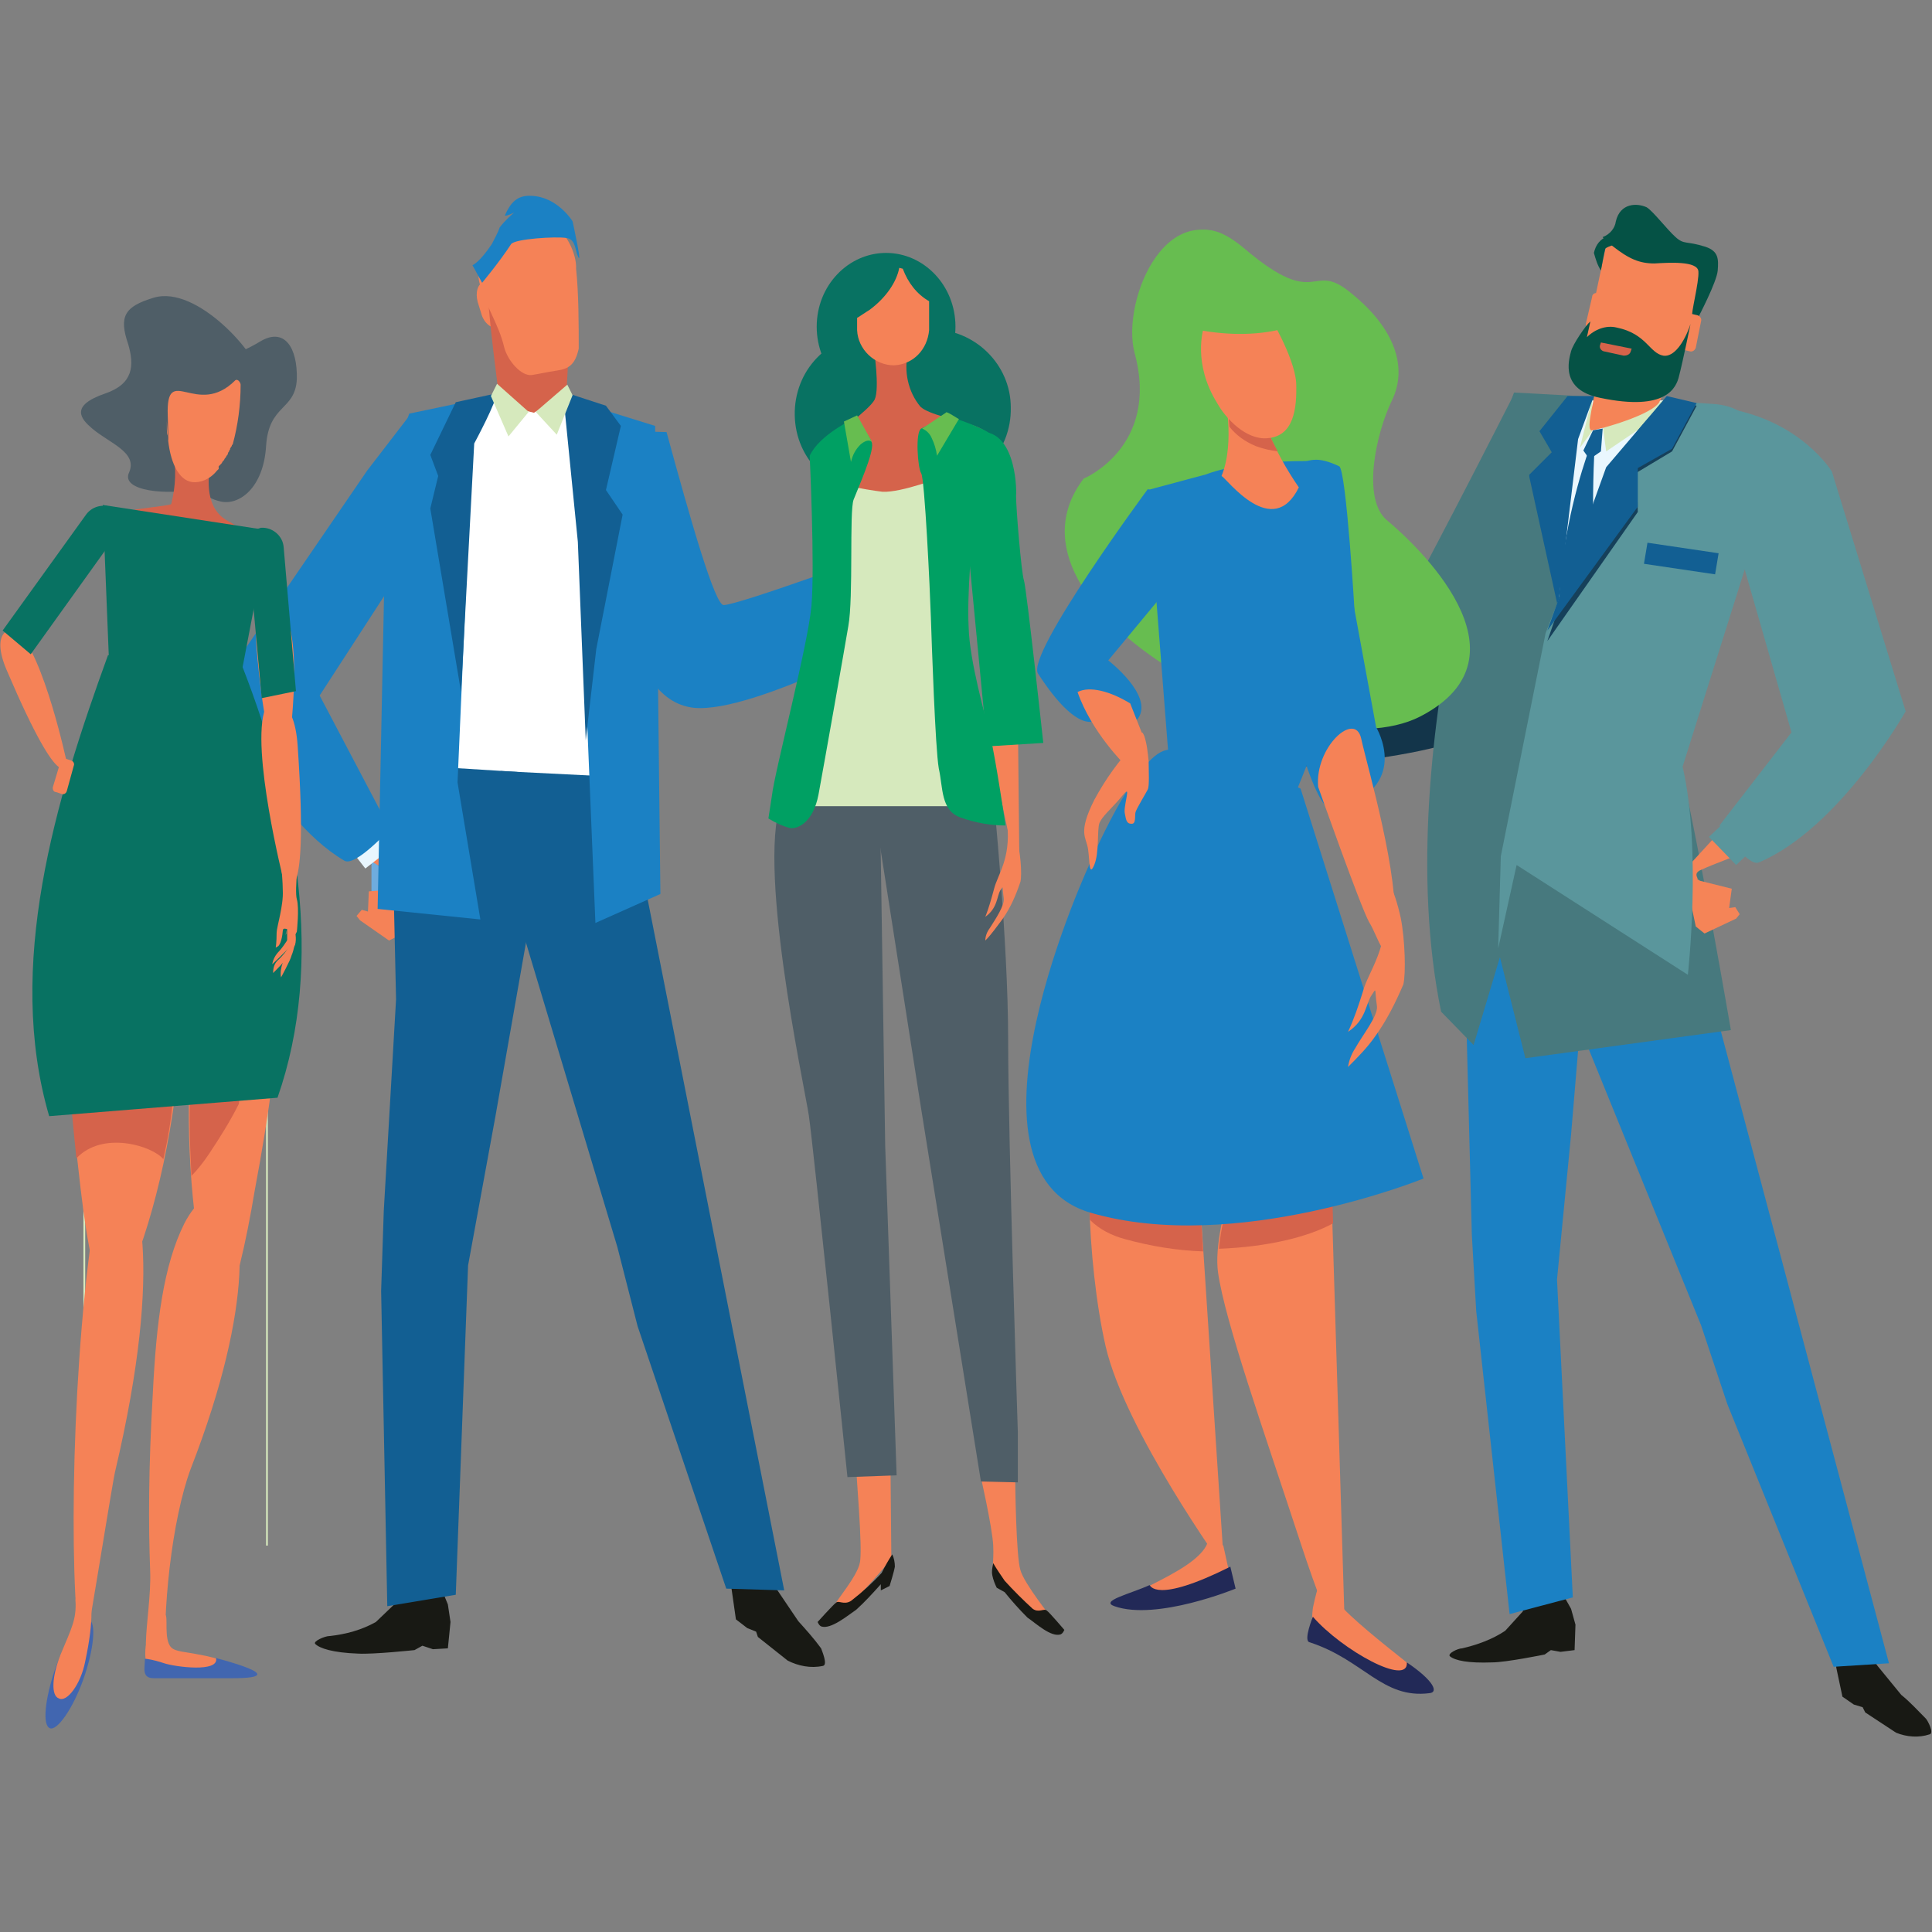 <?xml version="1.0" encoding="UTF-8"?> <!-- Generator: Adobe Illustrator 25.2.3, SVG Export Plug-In . SVG Version: 6.00 Build 0) --> <svg xmlns="http://www.w3.org/2000/svg" xmlns:xlink="http://www.w3.org/1999/xlink" version="1.1" id="Layer_1" x="0px" y="0px" viewBox="0 0 220 220" style="enable-background:new 0 0 220 220;" xml:space="preserve"><rect x="0" y="0" width="220" height="220" fill="#808080" stroke="none"/> <style type="text/css"> .st0{fill:#6FACDE;} .st1{fill:#D6E9BD;} .st2{fill:#F58257;} .st3{fill:#E8F6FE;} .st4{fill:#1B81C4;} .st5{fill:#EAD7B9;} .st6{fill:#D5634B;} .st7{fill:#181914;} .st8{fill:#FFFFFF;} .st9{fill:#125F93;} .st10{fill:#13354A;} .st11{fill:#47797E;} .st12{fill:#EAF7FE;} .st13{fill:#F58457;} .st14{fill:#5A969C;} .st15{fill:#16405A;} .st16{fill:#055245;} .st17{fill:#D6634A;} .st18{fill:#222957;} .st19{fill:#67BD50;} .st20{fill:#4F5E67;} .st21{fill:#087262;} .st22{fill:#4166B0;} .st23{fill:#00A063;} </style> <g> <path class="st0" d="M48,103.5h-5.7v-5.7"></path> <path class="st1" d="M30.3,94.1h0.2V176h-0.2V94.1z"></path> <path class="st1" d="M9.5,94.1h0.2V176H9.5V94.1z"></path> <path class="st2" d="M44.3,107.1l-3.3-2.3l-0.4-0.5l0.6-0.7l0.7,0.2l0.1-2.3l3.7-0.3l2-0.7l-2.2,6"></path> <path class="st2" d="M36.2,83.7l11.3,16.5c0,0-0.6,2.2-1.6,0.9c-0.1-0.1,0.5-0.6-0.2-1c-3-2-10-5.2-12.5-8c-2.1-2.5-3.9-5.2-5.5-8 L36.2,83.7z"></path> <path class="st3" d="M38.5,94.9l3.6-2.8l3.1,4l-3.6,2.8L38.5,94.9z"></path> <path class="st4" d="M47.1,62.7L36.4,79.2l8,15.2c0,0-4,4.4-5.2,3.6c-8.8-5.2-14.3-19.7-14.3-19.7l16.9-24.7l5-6.5 C53,46.4,49,64.5,47.1,62.7z"></path> <path class="st5" d="M89,68.8c0,0,6.7-1.2,16.5-6.7c3.3-1.8,1.1,0.6-0.6,4c-1.7,3.2-10.2,5.8-17.8,7.1C80.3,74.1,89,68.8,89,68.8z"></path> <path class="st3" d="M102.4,68.8l3.4-2.1l-2.8-4.2l-3.4,2.2L102.4,68.8z"></path> <path class="st4" d="M65.1,49.4c0,0-1.7,2.6,4.3,18.2c3.4,8.7,5.5,12.5,9.6,13c7,0.7,25.5-9.5,25.5-9.5l-3-8.6 c0,0-17.4,6.4-19.1,6.4c-1,0-3.8-9.8-6.5-19.7C75.9,49.2,66,48.9,65.1,49.4z"></path> <path class="st2" d="M57.4,35c0.3,1.1,0,2.1-0.7,2.3c-0.7,0.2-1.6-0.5-1.9-1.6l-0.4-1.3c-0.3-1.1,0-2.1,0.7-2.3 c0.7-0.2,1.6,0.5,1.9,1.6L57.4,35z"></path> <path class="st6" d="M64.5,44.7c-0.1,2-1,3.7-2.1,3.8l-3.1,0.1c-1.1-0.1-2.2-1.7-2.5-3.6c-0.4-3.2-0.8-6.3-1.1-9.5 c-0.2-1.9,0.3-5.8,2-6.9c1.4-1.1,3.3-1.1,4.8-0.2c1.7,1.1,2.6,4.8,2.5,6.8C64.8,38.4,64.7,41.5,64.5,44.7L64.5,44.7z"></path> <path class="st2" d="M65.9,39.7c-0.4,1.8-1.1,2.3-2.5,2.5c-1.3,0.2-1.6,0.3-2.8,0.5c-1.2,0.2-2.8-1.6-3.2-3.2 c-0.6-2.6-2.2-4.8-2.8-7.3c-0.4-1.6,0.2-3,2.1-4.2c1.7-1.1,3.7-3.3,5.6-2.7c2.1,0.6,3.4,3.7,3.3,5.3C65.9,33.4,65.9,37,65.9,39.7 L65.9,39.7z"></path> <path class="st4" d="M53.8,30.2l1.1,2c0,0,2-2.4,3.3-4.4c0.4-0.6,5.1-0.9,6.3-0.7c0.9,0.1,1,1.1,1.2,1.8c0.8,2.2-0.5-3.7-0.5-3.7 s-1.7-2.8-4.7-2.9c-1.7-0.1-2.4,0.9-3,2.2c-0.1,0.3,1.8-0.6,1.4-0.6c-0.7,0.6-1.4,1.2-2,2c-0.2,0.6-0.6,1.3-0.9,1.9 C54.6,29.9,53.8,30.2,53.8,30.2z"></path> <path class="st7" d="M83.3,176.7v4.2l0.5,3.5l1.3,1l1,0.4l0.2,0.6l3.4,2.7c1.2,0.6,2.6,0.9,4,0.6c0.6-0.1-0.1-1.7-0.2-2 c-0.8-1.1-1.7-2.1-2.6-3.1l-2.5-3.7l-2.8-4.7L83.3,176.7z"></path> <path class="st7" d="M50.3,181l0.7,1.7l0.3,2l-0.3,3l-1.7,0.1l-1.2-0.4l-0.9,0.5c0,0-4.7,0.5-6.4,0.4c-2.9-0.1-4.4-0.6-4.9-1.1 c-0.3-0.3,1.1-0.9,1.6-0.9c1.9-0.2,3.7-0.7,5.3-1.6l2.3-2.2l0.6-1.7L50.3,181z"></path> <path class="st8" d="M74,49.2L64.1,45l-3.3,2l-6.1-1.5c0,0-7.1,4.2-7.8,4.2s0.2,39.4,0.2,39.4l17.9,5.6l6.8-4.5L74,49.2z"></path> <path class="st9" d="M71,88.5l18.3,92.6l-6.6-0.2l-10.1-29.9l-2.3-9l-10.6-35.3l-2.7-18.9L71,88.5z"></path> <path class="st9" d="M51.9,181.6l1.4-37.5l3.1-16.9l4.1-23.3l-1.6-16L44.5,87l0.6,26.8l-1.4,24.1l-0.3,9.1l0.7,35.9L51.9,181.6z"></path> <path class="st4" d="M67.8,105.1l-2.1-51l-1.4-8.8l10.3,3.2l0.6,53.3L67.8,105.1z"></path> <path class="st4" d="M56.6,45l-2.8,5.2l-1.7,38.9l2.6,15.6l-11.7-1.2l1-48.9l2.6-7.5L56.6,45z"></path> <path class="st9" d="M67.9,73.9l3-15.3L69,55.8l1.7-7.3L69,46.2l-4.9-1.6l1.7,17.1l0.9,22.6L67.9,73.9z"></path> <path class="st9" d="M56.5,44.8c0.2,0.7-2.5,5.7-2.5,5.7l-1.5,28.3L49,57.9l0.9-3.7L49,51.8l2.9-6L56.5,44.8z"></path> <path class="st1" d="M61,46.9l2.4,2.6l1.8-4.5l-0.6-1.2L61,46.9z"></path> <path class="st1" d="M56.6,43.7l3.6,3.2l-2.3,2.8l-2-4.6L56.6,43.7z"></path> <path class="st7" d="M208.8,185.9l0.3,4l0.7,3.3l1.3,0.9l1,0.3l0.3,0.6l3.5,2.3c1.2,0.5,2.6,0.6,3.8,0.2c0.6-0.1-0.2-1.6-0.4-1.8 c-0.9-0.9-1.8-1.9-2.8-2.7l-2.7-3.3l-3-4.1L208.8,185.9z"></path> <path class="st7" d="M178,181.6l0.9,1.6l0.5,1.8l-0.1,2.9l-1.6,0.2l-1.1-0.2l-0.7,0.5c0,0-4.4,0.9-6,0.9c-2.7,0.1-4.2-0.2-4.8-0.7 c-0.3-0.3,0.9-0.9,1.4-0.9c1.7-0.4,3.4-1,4.9-2l2-2.2l0.4-1.6L178,181.6z"></path> <path class="st4" d="M190.1,95.4l25,94l-6.3,0.4l-12.1-29.9l-3-9l-14.4-35.4L176.5,96L190.1,95.4z"></path> <path class="st4" d="M179.1,181.9l-1.8-36.2l1.6-16.5l1.9-22.7L178,91.2l-9.9,1.6l-1.1,24.5l0.6,23.3l0.5,8.7l3.8,34.5L179.1,181.9 z"></path> <path class="st5" d="M153.5,77.2c0,0-5.2,2.7-16.2,3.7c-3.7,0.3-0.5,1.1,2.7,2.9c3.2,1.7,11.3-0.5,17.7-4.7 C160.3,77.4,153.5,77.2,153.5,77.2z"></path> <path class="st8" d="M139.4,79.9l4-0.1l0.2,4.9l-4,0.1L139.4,79.9z"></path> <path class="st10" d="M170.2,82.3c-5.3,4.5-27,5.3-27,5.3l-2.4-8.7c0,0,15-2.3,17.2-6.1C158.6,71.9,173.3,79.7,170.2,82.3 L170.2,82.3z"></path> <path class="st11" d="M164.1,115.2l3.7,3.8l3-10l2.9,11.5l23.4-3.2c0,0-3.5-20.4-5.7-29.9l7.5-23.8c0,0,6.4-16.8-4-17.5 c-10.4-0.8-22.5-1.4-22.5-1.4S157.8,84.5,164.1,115.2L164.1,115.2z"></path> <path class="st12" d="M179.3,45.6L177.5,68l11.7-17.8l0.2-4.6L179.3,45.6z"></path> <path class="st13" d="M194.1,106.3l3.6-1.7l0.4-0.5l-0.5-0.8l-0.7,0.1l0.3-2.2l-3.6-0.9l-1.8-1l1.3,6.2"></path> <path class="st13" d="M205.2,84.5L191.9,99c0,0,0.3,2.2,1.4,1.1c0.1-0.1-0.5-0.6,0.3-1c3.2-1.5,10.5-3.7,13.3-6.1 c2.4-2.1,4.5-4.5,6.4-7.1L205.2,84.5z"></path> <path class="st14" d="M194.6,95.3l3.6-3.4l3.1,3.2l-3.6,3.4L194.6,95.3z"></path> <path class="st9" d="M181.7,49.2c0,0-7.3,16.8-2.8,33.9c0.4,1.4,2.1,2.2,2.1,2.2l2-2.2C182.9,83.1,180.6,63.4,181.7,49.2 L181.7,49.2z"></path> <path class="st1" d="M182.5,48.5l0.4,2.9l6.5-4.4v-1.4L182.5,48.5z"></path> <path class="st1" d="M181.3,45.4l-1.4,5.6l1.4-1.9V45.4z"></path> <path class="st14" d="M198.2,63.2l5.8,20.2l-8.2,10.6c0,0,3.2,4.8,4.5,4.2c9.2-3.9,16.7-17.2,16.7-17.2l-8.4-27.3 c0,0-3.5-5.8-12-7.2C190.4,45.3,197.7,61.5,198.2,63.2L198.2,63.2z"></path> <path class="st13" d="M190.3,42c-0.3,1.3-0.7,2.5-1.3,3.7c-0.7,1.5-6.8,3.2-7.7,3.3c-0.9,0.2,0.5-4.5,0.6-5.7 c0.1-0.9,0.6-0.5,0-1.8L190.3,42z"></path> <path class="st9" d="M181.5,45.1l-1.8,4.9l-2.3,19.1l-3.3-15l2.6-2.6l-1.4-2.4l3.2-4L181.5,45.1z"></path> <path class="st14" d="M170.9,97.5l-0.3,10.5l2.1-9.5l19.5,12.5c0,0,1.6-14.2-0.6-23.7l7.5-23.8c0,0,6.4-16.8-4-17.5 c-1.4-0.1-3-0.2-4.5-0.3c-2.1-0.1-6.1,5.9-7,7.6c-1,1.9-7.6,18.8-7.6,18.8L170.9,97.5z"></path> <path class="st15" d="M189.8,45.4l3.4,0.8l-2.8,5.2l-4,2.4l0.1,4.5L176.2,73l6.7-19.4L189.8,45.4z"></path> <path class="st9" d="M189.8,45.1l3.4,0.8l-2.8,5.2l-3.9,2.2v4.4l-10.3,14.1l6.7-18.6L189.8,45.1z"></path> <path class="st9" d="M181.4,49l1.1-0.2l-0.2,2.6l-1.3,0.9l-0.7-1L181.4,49z"></path> <path class="st13" d="M180.4,39.7c-0.2,0.9,0.4,1.8,1.3,2.1l7.6,1.7c0.9,0.2,1.8-0.4,2-1.3l2.5-11.3c0.2-0.9-0.4-1.8-1.3-2.1 l-7.6-1.7c-0.9-0.2-1.8,0.4-2.1,1.3L180.4,39.7z"></path> <path class="st16" d="M182.3,30.8c-0.4-0.6-0.6-1.3-0.8-2c0.2-0.9,0.7-1.6,1.6-1.9c0.9-0.3,1.4,0.7,1.4,0.7s-1.5,0.5-1.7,0.7 C182.7,28.6,182.3,30.8,182.3,30.8L182.3,30.8z"></path> <path class="st16" d="M193.4,36.1c0,0,2.1-4,2.2-5.3c0.1-1.3,0.1-2.2-1.4-2.7c-2.2-0.7-2.4-0.2-3.4-1.1c-1-0.9-2.6-3-3.3-3.4 c-1.1-0.5-3-0.5-3.5,1.6c-0.1,0.8-0.7,1.5-1.5,1.8c0.1,0.2,0.4,0.5,1.1,1c1.9,1.5,3.1,2,4.8,2c1.7-0.1,4.9-0.3,5,0.9 s-0.9,4.9-0.7,5.2C192.7,36.3,193,36.2,193.4,36.1L193.4,36.1z"></path> <path class="st13" d="M190.3,38.9c-0.1,0.3,0.1,0.6,0.4,0.7l1.7,0.4c0.3,0.1,0.6-0.1,0.7-0.4l0.6-3c0.1-0.3-0.1-0.6-0.4-0.7 l-1.7-0.4c-0.3-0.1-0.6,0.1-0.6,0.4L190.3,38.9z"></path> <path class="st13" d="M180.6,36.8c-0.1,0.3,0.1,0.6,0.4,0.7l1.7,0.4c0.3,0.1,0.6-0.1,0.7-0.4l0.6-3c0.1-0.3-0.1-0.6-0.4-0.7 l-1.7-0.4c-0.3-0.1-0.6,0.1-0.6,0.4L180.6,36.8z"></path> <path class="st16" d="M192.5,36.9c0,0-0.9,4.4-1.3,5.9c-0.3,1.3-1.4,4.1-9,2.5c-4.5-0.9-3.6-4.2-3.3-5.3c0.2-0.8,1.7-3,2.2-3.4 l-0.4,1.8c0.9-0.9,2.2-1.4,3.4-1.1c3.4,0.7,3.7,2.9,5.3,3.2C190.6,40.7,191.8,39,192.5,36.9z"></path> <path class="st17" d="M184.9,40.5l-2.3-0.5c-0.3-0.1-0.5-0.4-0.4-0.7l0.1-0.3l3.5,0.7l-0.1,0.3C185.6,40.4,185.2,40.5,184.9,40.5z"></path> <path class="st9" d="M187.2,64.2l0.4-2.4l8.1,1.2l-0.4,2.4L187.2,64.2z"></path> <path class="st11" d="M172.5,44.7c0,0-13.2,26-15,28.3c-1.9,2.2,0.4,5.2,4.8,6.3c4.4,1.1,11.5-17.7,11.8-23.3 C174.4,50.4,172.5,44.7,172.5,44.7L172.5,44.7z"></path> <path class="st2" d="M151.5,132.1l1.7,55.4c0,0-1.1,0.4-5.1-11.8c-4.2-12.8-8.6-25.2-9.4-30.8s4.2-18.3,5.6-18.1 C145.7,127,151.5,132.1,151.5,132.1L151.5,132.1z"></path> <path class="st2" d="M149.5,183.1c-0.1,0.7-0.1,1.6-0.1,2.3c0,0,9.9,7.8,13.2,7.3c1.4-0.1,0.2-1.4-2.3-3.3c-2.5-2-6.7-5.3-8-7 C150.9,180.9,150.7,177.4,149.5,183.1z"></path> <path class="st18" d="M160.2,189.3c0.2,2.8-7.4-1.4-10.7-5.2c0,0-1.1,2.7-0.4,2.9c6.2,2,8.3,6.5,13.7,5.8 C163.8,192.7,163.3,191.4,160.2,189.3L160.2,189.3z"></path> <path class="st6" d="M138.8,142.2c0.4-4.2,2.2-9.8,3.8-13c2.7,0.3,5.3,0.9,7.9,2c0.6,0.5,1.1,0.9,1.1,0.9l0.2,7.2 C148.9,140.9,144.2,142,138.8,142.2z"></path> <path class="st19" d="M123.4,54.5c0,0,8.7-3.6,5.8-14.3c-1.6-6,3.9-19.2,12.5-11.9c8.6,7.3,7.5,1.1,12.3,5.2 c4.9,4,6.3,8.4,4.5,12.1c-1.8,3.7-3.5,11.3-0.5,13.7c3,2.5,17.1,15.4,3.7,22.3C148.3,88.4,112.1,69.3,123.4,54.5L123.4,54.5z"></path> <path class="st4" d="M130.7,55.8l3,38.5l13.3-2.7c0,0,7.3-17.5,7.3-20.9c0-0.6-1-17.2-1.8-17.6c-2.5-1.2-3.3-0.6-3.8-0.6 c-7.9,0-11.3,1.5-11.3,1.5L130.7,55.8z"></path> <path class="st2" d="M136.4,132.9l3,45.7c0,0-11.3-15.7-13.5-25.3c-2.2-9.6-2.6-25.2-0.4-26.1C127.7,126.3,136.4,132.9,136.4,132.9 L136.4,132.9z"></path> <path class="st6" d="M125.5,127.2c2.2-0.9,10.9,5.6,10.9,5.6l0.6,9.7c-3-0.1-6-0.6-8.9-1.4c-1.5-0.4-2.9-1.1-4-2.2 C123.9,132.8,124.3,127.7,125.5,127.2L125.5,127.2z"></path> <path class="st4" d="M148.1,89.8l14,44.4c0,0-21.4,8.7-37.9,3.9s0-40,0-40s4.8-11.3,8.3-12.6S148.1,89.8,148.1,89.8L148.1,89.8z"></path> <path class="st4" d="M152.3,58.9l4.4,23.9c0,0,4.2,6.9-4.8,9.4c-2.5,0.7-6-15.6-6-15.6L152.3,58.9z"></path> <path class="st4" d="M139.8,58.8l-13.6,16.4c0,0,5.2,4,3.4,6.6c-0.6,1-4.8,0.2-4.8,0.2s-2,1.8-6.6-5.3c-1.4-2.2,12.5-21,12.5-21 L139.8,58.8z"></path> <path class="st2" d="M129.3,84.6c-1.9,2-3.4,4.1-4.7,6.5c-1.9,3.8-0.9,4.2-0.7,5.6s0.1,3.2,0.7,1.8c0.6-1.4,0.3-4,0.6-4.8 c0.3-0.7,1.3-1.6,2.1-2.5c0.8-0.9,1.2-1.6,1-0.5c-0.2,1.1-0.3,1.6-0.2,2s0.1,1.1,0.7,1.1c0.6,0.1,0.4-0.9,0.5-1.3 c0.1-0.4,1.2-2.2,1.4-2.6c0.2-0.4,0.1-2.1,0.1-3.2c-0.1-1-0.2-2-0.5-2.9C129.9,82.9,130,83.7,129.3,84.6L129.3,84.6z"></path> <path class="st2" d="M150.1,89.6c0,0,4.8,13.6,5.8,15.4c1.1,1.7,2,6,2.8,0.6c0.8-5.4-3-18.3-3.7-21.5S149.7,85.1,150.1,89.6z"></path> <path class="st2" d="M142.9,43.8c-0.2-4.2-3.5,0.9-3.5,0.9s1.3,5.6-0.3,9.5c0.6,0.3,5.8,7.4,8.8,1.3 C145,51.3,143.1,46.6,142.9,43.8z"></path> <path class="st6" d="M140,48.6c0.8,1,1.8,1.7,3,2.2c0.8,0.3,1.7,0.5,2.5,0.6c-1.6-2.9-2.5-5.8-2.5-7.6c-0.2-4.2-3.5,0.9-3.5,0.9 C139.8,45.9,139.9,47.3,140,48.6z"></path> <path class="st2" d="M144.4,35.7c0,0,3,4.9,3.2,7.9c0.1,3-0.3,6.1-3.3,6.3c-2.4,0.2-4.7-2.2-5.7-4c-2.8-4.5-1.6-8.4-1.5-8.7 C137.5,35,143,37.5,144.4,35.7z"></path> <path class="st2" d="M128.7,80.1l1.5,3.8l-2.1,3.2c0,0-3.8-3.7-5.4-8.3C124.1,78.1,126.4,78.7,128.7,80.1L128.7,80.1z"></path> <path class="st2" d="M128.9,183l11.5-2l-1.1-5c0,0-1.5-1.1-1.8-0.3C136.1,179.4,125.1,182.1,128.9,183L128.9,183z"></path> <path class="st18" d="M130.9,180.5c0.1,0,0.6,2.2,9.2-2.1l0.6,2.5c0,0-9,3.7-13.8,2C125.2,182.3,128.7,181.5,130.9,180.5 L130.9,180.5z"></path> <path class="st2" d="M157.8,102.4c0.4,5.6-2,8.2-2.6,10.5c-0.5,1.6-1,3.1-1.7,4.6c2.1-1.4,2-3.2,2.7-4.2c0.6-0.9,0.3-0.7,0.6,1.3 c0.1,1.1-1.6,3.2-2.5,4.8c-0.4,0.6-0.7,1.4-0.8,2.1c1.1-1.1,2.2-2.2,3.1-3.5c1.3-1.8,2.3-3.8,3.2-5.9c0.3-1.2,0.2-5.1-0.3-7.6 C158.8,101.3,157.5,98.4,157.8,102.4L157.8,102.4z"></path> <path class="st19" d="M141.7,28.4c7.9,7.6,7.6,1.7,11.5,4.8c-1,1-2.1,1.9-3.2,2.6c-5.3,3.3-13.3,2.7-20.3-0.3 C131.7,28.9,135.7,22.7,141.7,28.4z"></path> <path class="st20" d="M22.9,55.6c0,0,0.1,1,2.2,1.5s4.9-1.5,5.2-6.3s3.3-4,3.5-7.6c0.1-3.6-1.4-6-4.2-4.3c-2.8,1.7-4.8,1.8-4,3.2 c0.8,1.4,3.7,1.9,3.7,0.2c0.1-1.7-6.8-9.9-11.8-8.4c-3.3,1-4,2.1-2.9,5.3c0.7,2.4,0.6,4.5-2.6,5.6c-4.1,1.4-2.8,2.9-1.5,4 c2,1.7,5.2,2.7,4.2,5C13.7,55.9,19,56.5,22.9,55.6L22.9,55.6z"></path> <path class="st6" d="M25.9,59.3c2.4,1.2,0.3,1.2,0.2,1.4c-0.9,1-10.7-1-11.3-2.5c-0.1-0.2,4.5-0.6,4.7-0.8c0.5-2,0.6-4,0.2-6.1 c0-0.2,0.1-0.3,0.3-0.3c0.9,0.1,1.7,0.1,2.6,0.2c0.1,0,1.8,0.5,1.4,1.3C23.6,54.7,23.4,57.9,25.9,59.3z"></path> <path class="st2" d="M24.9,53.1c0.1-0.1,0.1-0.1,0.2-0.2l0.1-0.1c0.1-0.1,0.1-0.2,0.2-0.3l0.1-0.1l0.1-0.2l0.1-0.1l0.1-0.2l0.1-0.1 l0.1-0.3c0.1-0.1,0.1-0.1,0.1-0.2c0.1-0.1,0.1-0.1,0.1-0.2s0.1-0.1,0.1-0.2c0.1-0.1,0.1-0.1,0.1-0.2l0.1-0.1 c0.6-2.2,0.9-4.5,0.9-6.8c0-0.2-0.3-0.7-0.6-0.5c-4.4,4.4-7.9-2.1-7.7,4c0.2,6.1-0.1,0.5-0.1,0.7v0.1v0.7v0.1c0,0.2,0,0.5,0.1,0.7 c0.2,2.9,1.2,5.1,2.8,5.3c0.9,0.1,2-0.3,2.8-1.3l0.2-0.2L24.9,53.1z"></path> <path class="st2" d="M26,189.3c-1.1-0.4-2.2-0.7-3.4-0.9c-1.4-0.3-2.6-0.3-3.1-0.8c-0.9-0.9-0.3-3.7-0.7-3.7 c-2.1,0.5-2.9,5.4-1.7,6c1.2,0.6,8.1,0.4,8.6,0.3C26.3,190.3,26.2,189.2,26,189.3L26,189.3z"></path> <path class="st2" d="M10.5,140.3c0.2-1.2,0.4-2.5,0.5-3.7c0.9-1.8,1.6-2.8,2.2-2.8c2.5,0.2,5.6,9.7-0.1,33.8 c-0.3,1.2-3.6,22-3.7,21.6C7.9,183.2,7.9,158.7,10.5,140.3L10.5,140.3z"></path> <path class="st2" d="M13.5,98.7c2-0.3,2,0.8,3.4,3.7c2.7,5.6,4.1,13.9,3,22.7c-1.4,10.3-4.2,19.3-7.5,24.9 c-2-4.8-2.8-10.7-3.5-17.1C6.6,112.8,7.4,99.7,13.5,98.7L13.5,98.7z"></path> <path class="st6" d="M15.5,121.7c-2.5-0.6-5.1-0.9-7.7-0.9c0.1,3.4,0.5,7.1,0.9,11.1c3-3.2,8.7-1.4,9.9,0.1 c0.5-2.2,0.9-4.5,1.1-6.9c0.1-0.7,0.1-1.4,0.2-2.1C18.6,122.6,17.1,122.1,15.5,121.7L15.5,121.7z"></path> <path class="st2" d="M2,71.9c3,2.7,5.6,14.9,5.6,14.9s-0.3,4.8-6.8-10.4C-1.2,71.8,1.3,71.3,2,71.9z"></path> <path class="st2" d="M32.4,69.9c2.2,3.6,0.4,15.9,0.4,15.9s-2.2,4.4-3.6-12.2C28.8,68.6,31.8,69,32.4,69.9z"></path> <path class="st2" d="M28.4,103.4c-1.4-0.4-1.6,0.6-2.8,3.2c-2.5,5.1-4.2,12.7-4.1,21c0.1,9.7,1.5,18.3,3.5,23.7 c1.8-4.4,3-9.7,4-15.7C32.5,117,33,104.8,28.4,103.4z"></path> <path class="st6" d="M27.2,125.7c0.3-3.2,0.5-6.3,0.6-8.9c-0.5-0.6-0.7-0.3-1.6,0.1c-1.7,0.6-3.3,2.2-4.5,5 c-0.1,1.8-0.1,3.7-0.1,5.7c0,2.2,0.1,4.2,0.2,6.3c0.7-0.7,1.4-1.6,2-2.5C25,129.6,26.2,127.7,27.2,125.7L27.2,125.7z"></path> <path class="st2" d="M25,136.1c-1-0.5-2.7,0.7-4,3.2c-2.4,4.8-3.2,11.3-3.6,19.4c-0.5,8.6-0.5,14.9-0.3,20.2s-2.1,12.5,1.8,11.8 c-0.5-7.2,0.7-17.7,2.8-23.4C29.1,148.3,28,137.6,25,136.1L25,136.1z"></path> <path class="st21" d="M27.6,76.1L12.4,75l-0.7-17.5l18.9,2.9L27.6,76.1z"></path> <path class="st21" d="M5.6,127.1l26-2.1c5.4-15.4,2.2-33.2-4-49.1l-15.3-1.3C6.3,91.1,0.6,110,5.6,127.1z"></path> <path class="st21" d="M3.5,74.5l10.9-15.2c-0.1-0.5-0.5-0.9-0.9-1.1l-0.3-0.2c-1.1-0.7-2.6-0.5-3.4,0.6L0.3,71.8L3.5,74.5z"></path> <path class="st21" d="M29.8,79.5l-1.7-18.7c0.4-0.3,0.9-0.5,1.3-0.6l0.3-0.1c1.3-0.1,2.5,0.9,2.6,2.2l1.4,16.4L29.8,79.5z"></path> <path class="st2" d="M7.6,90.1c-0.1,0.3-0.4,0.4-0.6,0.3l-0.6-0.2C6.1,90.2,6,89.9,6,89.7l0.9-3c0.1-0.3,0.4-0.4,0.6-0.3l0.6,0.2 c0.3,0.1,0.4,0.4,0.3,0.6L7.6,90.1z"></path> <path class="st22" d="M9.5,191.2c-1.2,3.4-3,5.9-3.8,5.6c-0.9-0.3-0.6-3.3,0.6-6.8c1.2-3.4,3-5.9,3.8-5.6 C11,184.7,10.7,187.8,9.5,191.2z"></path> <path class="st2" d="M9.7,189.2c-0.5,2.6-2.1,4.7-3,4.2c-0.9-0.3-0.8-2.5,0.2-5c1.3-3.1,1.8-4,1.7-6.1 C8.6,180.3,11.8,179.4,9.7,189.2L9.7,189.2z"></path> <path class="st22" d="M24.6,188.8c0.4,1.7-4.7,1-5.9,0.6c-0.6-0.2-1.3-0.4-2-0.5h-0.2v0.1c0,0.9-0.4,2.1,1,2.1h9 C33.8,191.1,24.5,188.8,24.6,188.8L24.6,188.8z"></path> <g> <path class="st2" d="M33.1,106.3c0,0,0.5-0.1,0.5,0.3c0,0.7-0.1,1.5-0.4,2.2c-0.1,0.5-1.2,2.5-1.2,2.5c-0.1-0.6,0-1.1,0.2-1.7 C32.7,108.6,33,107.4,33.1,106.3L33.1,106.3z"></path> <path class="st2" d="M33.1,106.6c0.1,0.9-0.4,1.7-1.3,2.6c-0.5,0.4-0.7,0.9-0.7,1.6c0.6-0.6,1.2-1.2,1.7-1.9 c0.3-0.4,0.6-0.9,0.8-1.3C34,106.1,32.9,104.4,33.1,106.6L33.1,106.6z"></path> <path class="st2" d="M30.2,80.7c-1.7,4.5,2.1,19.6,2.1,19.6s3,5.2,1.6-15.3C33.5,78.8,30.6,79.6,30.2,80.7L30.2,80.7z"></path> <path class="st2" d="M32.7,107.5l0.4-0.1l0.7-1.3c0,0,0.3-2.7,0-3.7c-0.3-1.1,0.3-5.2,0.2-5.7c-0.1-0.5-2.3-1.3-2.3-1.3 s0.5,4.2,0.5,6c0.1,1.7-0.7,4.2-0.7,4.8c0,1.1-0.1,1.7-0.1,1.7s0.6-0.1,0.7-1.9c0-0.5,0.6-0.2,0.6-0.2V107.5z"></path> <path class="st2" d="M33.5,105.8c0,0.6-0.2,1.3-0.5,2c-0.3,0.4-2,2-2,2c0.1-0.6,0.4-1.1,0.8-1.5C32.5,107.5,33,106.6,33.5,105.8 L33.5,105.8z"></path> <path class="st2" d="M32.7,105.8c0,0-0.3-0.2-0.5-0.1c0.1-0.1,0.1-0.2,0.1-0.3c0.1-0.2,0.5-1.7,0.5-1.7c-0.1,0.5-0.1,1-0.1,1.5 c0,0.4,0,0.7-0.1,1.1c0,0.1-0.1,0.1-0.1,0.2L32.7,105.8z"></path> <path class="st2" d="M32.2,106c-0.1,1.2-0.4,1.7-0.6,1.8c0-0.3,0.1-0.7,0.1-1.4c0.1-0.4,0.1-0.9,0.2-1.3c0-0.1,0.4-0.1,0.9-0.9 c0.1-0.1,0.1,0.9-0.1,1.5C32.6,105.8,32.2,105.6,32.2,106L32.2,106z"></path> </g> <path class="st21" d="M108.7,46.9c0.1,5.1-3.8,9.2-8.9,9.3s-9.2-3.8-9.3-8.9c-0.1-5.1,3.8-9.2,8.9-9.3h0.2 C104.6,37.9,108.6,41.9,108.7,46.9L108.7,46.9z"></path> <path class="st2" d="M101.4,166.6l0.1,10.9c0,0-3.9,4.8-5.3,5.5c-1.4,0.7-1.2,0.1-1.1-0.3c0.1-0.4,2.5-3.2,2.8-4.7 c0.4-1.5-0.5-10.8-0.4-11.3S101.4,166.6,101.4,166.6L101.4,166.6z"></path> <path class="st2" d="M111.6,167.8c0,0,1.4,6.1,1.5,8.2s-0.3,2.7,0.3,3.4c0.6,0.6,4.5,5.9,5.5,5.9c0.5,0,0.9-0.4,0.9-0.9v-0.1 c0,0-3.2-4-3.6-5.5c-0.5-1.5-0.6-9.9-0.6-10.8C115.7,167.2,111.6,167.8,111.6,167.8L111.6,167.8z"></path> <path class="st2" d="M113,71.9c0,0-1.6,0.2-0.7,8.4c0.8,8.2,3.8,20,3.8,20l-0.2-19C115.9,81.2,115.5,74,113,71.9z"></path> <path class="st20" d="M100.2,91.3l0.6,39.2l1.3,37.5l-5.6,0.2c0,0-3.9-37.9-4.4-41.2c-0.5-3.3-6.2-29.6-2.9-36.2 C92.5,84.2,100.2,91.3,100.2,91.3L100.2,91.3z"></path> <path class="st20" d="M113.1,90.4c0,0,1.7,16.7,1.7,28s1.1,44.6,1.1,44.6v5.8l-4.2-0.1l-6.8-42.4l-5.6-35.8L113.1,90.4z"></path> <path class="st21" d="M115.1,46.4c0.1,5.1-3.9,9.2-8.9,9.2c-5.1,0.1-9.2-3.9-9.2-8.9c-0.1-5.1,3.9-9.2,8.9-9.2h0.2 C111,37.5,115.1,41.5,115.1,46.4L115.1,46.4z"></path> <path class="st21" d="M108.8,37.2c0,4.7-3.6,8.5-7.9,8.5s-7.9-3.8-7.9-8.5s3.6-8.4,7.9-8.4S108.8,32.5,108.8,37.2z"></path> <path class="st6" d="M99.5,39.7c0,0,0.7,4.5,0.1,5.8c-0.6,1.2-4.9,4.2-5.6,5.1c-0.6,0.9,1.3,7.7,7.4,6.7c6.2-1,11.8-4.9,11.8-6 c0-1-0.1-2-2.2-2.8c-2-0.7-5.3-1.3-6.2-2.2c-1.4-1.7-1.9-4-1.4-6.2C104.1,37.4,99.5,39.7,99.5,39.7L99.5,39.7z"></path> <path class="st23" d="M110.1,60.9l2.2,22.9V85l6.5-0.4c0,0-1.9-17.6-2.2-18.5c-0.3-0.9-0.9-8.2-0.9-9.6c0.1-1.3-0.2-7.9-4.5-7.3 C106.9,50,110.1,60.9,110.1,60.9L110.1,60.9z"></path> <path class="st2" d="M102.8,30.6l-0.4-0.1c-0.3,1.6-1.5,3.4-3.4,4.8c-0.5,0.3-0.9,0.6-1.4,0.9v1.4c0.1,2.2,2,4,4.2,4 c2.2-0.1,3.8-1.8,4-4v-3.3C104.4,33.5,103.4,32.2,102.8,30.6L102.8,30.6z"></path> <path class="st1" d="M111.3,91.8H91l3-17.2l-0.6-20.3c2.3,0.9,4.7,1.4,7.1,1.7c2.2,0.1,6.8-1.7,6.8-1.7L111.3,91.8z"></path> <path class="st23" d="M92.2,51.9c0,0,0.6,12.5,0.2,17.1c-0.4,4.5-4.2,18.9-4.5,21.6l-0.4,2.6c0.8,0.5,1.7,0.9,2.5,1.1 c0.9,0.1,2.6-0.7,3.2-3.8c0.7-3.8,3-16.8,3.4-19.2c0.6-3.3,0.1-13.1,0.6-14.4c0.5-1.3,2.3-5.3,2.1-6.4c-0.2-1-2.1-2.8-2.1-2.8 S93.3,49.5,92.2,51.9L92.2,51.9z"></path> <path class="st23" d="M108.1,47.4c0,0-2.5,1-3.2,1.4c-0.7,0.4-0.4,4.5,0,5.1c0.4,0.6,1,13.3,1.1,16.4c0.1,3,0.5,14.9,0.9,17.2 c0.5,2.2,0.2,4.8,2.5,5.6c1.7,0.6,3.4,0.9,5.1,0.9c0,0-1.1-7.5-1.7-10c-0.6-2.5-2.4-8.7-2.5-12.6c-0.2-3.9,0.4-9.7,0.6-12.9 c0.2-3.2,1.9-8.2,2.1-8.7C113.2,49.1,108.9,47.7,108.1,47.4z"></path> <path class="st7" d="M101.6,177c0.2,0.4,0.3,0.9,0.3,1.4c-0.1,0.6-0.6,2.2-0.6,2.2l-1,0.5v-0.7c-0.9,1-1.8,2-2.8,2.9 c-0.9,0.6-2.9,2.3-4,1.9c-0.2-0.1-0.3-0.3-0.4-0.5c0,0,1.8-2,2.1-2.2c0.3-0.3,0.9,0.3,1.7-0.2c1.3-1,2.5-2.1,3.5-3.2 C100.8,178.3,101.2,177.6,101.6,177L101.6,177z"></path> <path class="st7" d="M113.1,178c-0.1,0.5-0.2,0.9-0.1,1.4c0.1,0.5,0.3,1,0.5,1.4l0.9,0.5c0.8,1,1.7,2,2.6,2.9 c0.9,0.6,2.7,2.3,3.8,1.9c0.2-0.1,0.3-0.3,0.4-0.5c0,0-1.7-2-2-2.2c-0.3-0.3-0.9,0.3-1.6-0.2c-1.1-1-2.2-2.1-3.2-3.2 C114,179.4,113.5,178.7,113.1,178L113.1,178z"></path> <path class="st19" d="M107.7,47l-2.7,1.8c0.5,0.2,0.9,0.6,1.1,1.1c0.3,0.6,0.5,1.3,0.6,2l2.5-4.2C109.2,47.8,107.7,46.7,107.7,47 L107.7,47z"></path> <path class="st19" d="M97.6,47.3l0.4,0.7l1.4,2.5c0,0-0.3-0.8-1.4,0.1c-0.6,0.6-0.9,1.2-1.1,2L96.1,48L97.6,47.3z"></path> <path class="st2" d="M114.7,93.9c0.4,3.9-1.1,5.7-1.5,7.3c-0.3,1.1-0.6,2.2-1,3.2c1.4-1,1.3-2.3,1.7-3c0.4-0.6,0.2-0.5,0.4,0.9 c0.1,0.8-0.9,2.3-1.6,3.4c-0.3,0.4-0.5,0.9-0.5,1.4c0.7-0.7,1.4-1.7,2-2.5c0.9-1.3,1.5-2.7,2-4.2c0.2-0.9,0-3.5-0.5-5.3 C115.4,93.1,114.4,91.1,114.7,93.9L114.7,93.9z"></path> </g> </svg> 